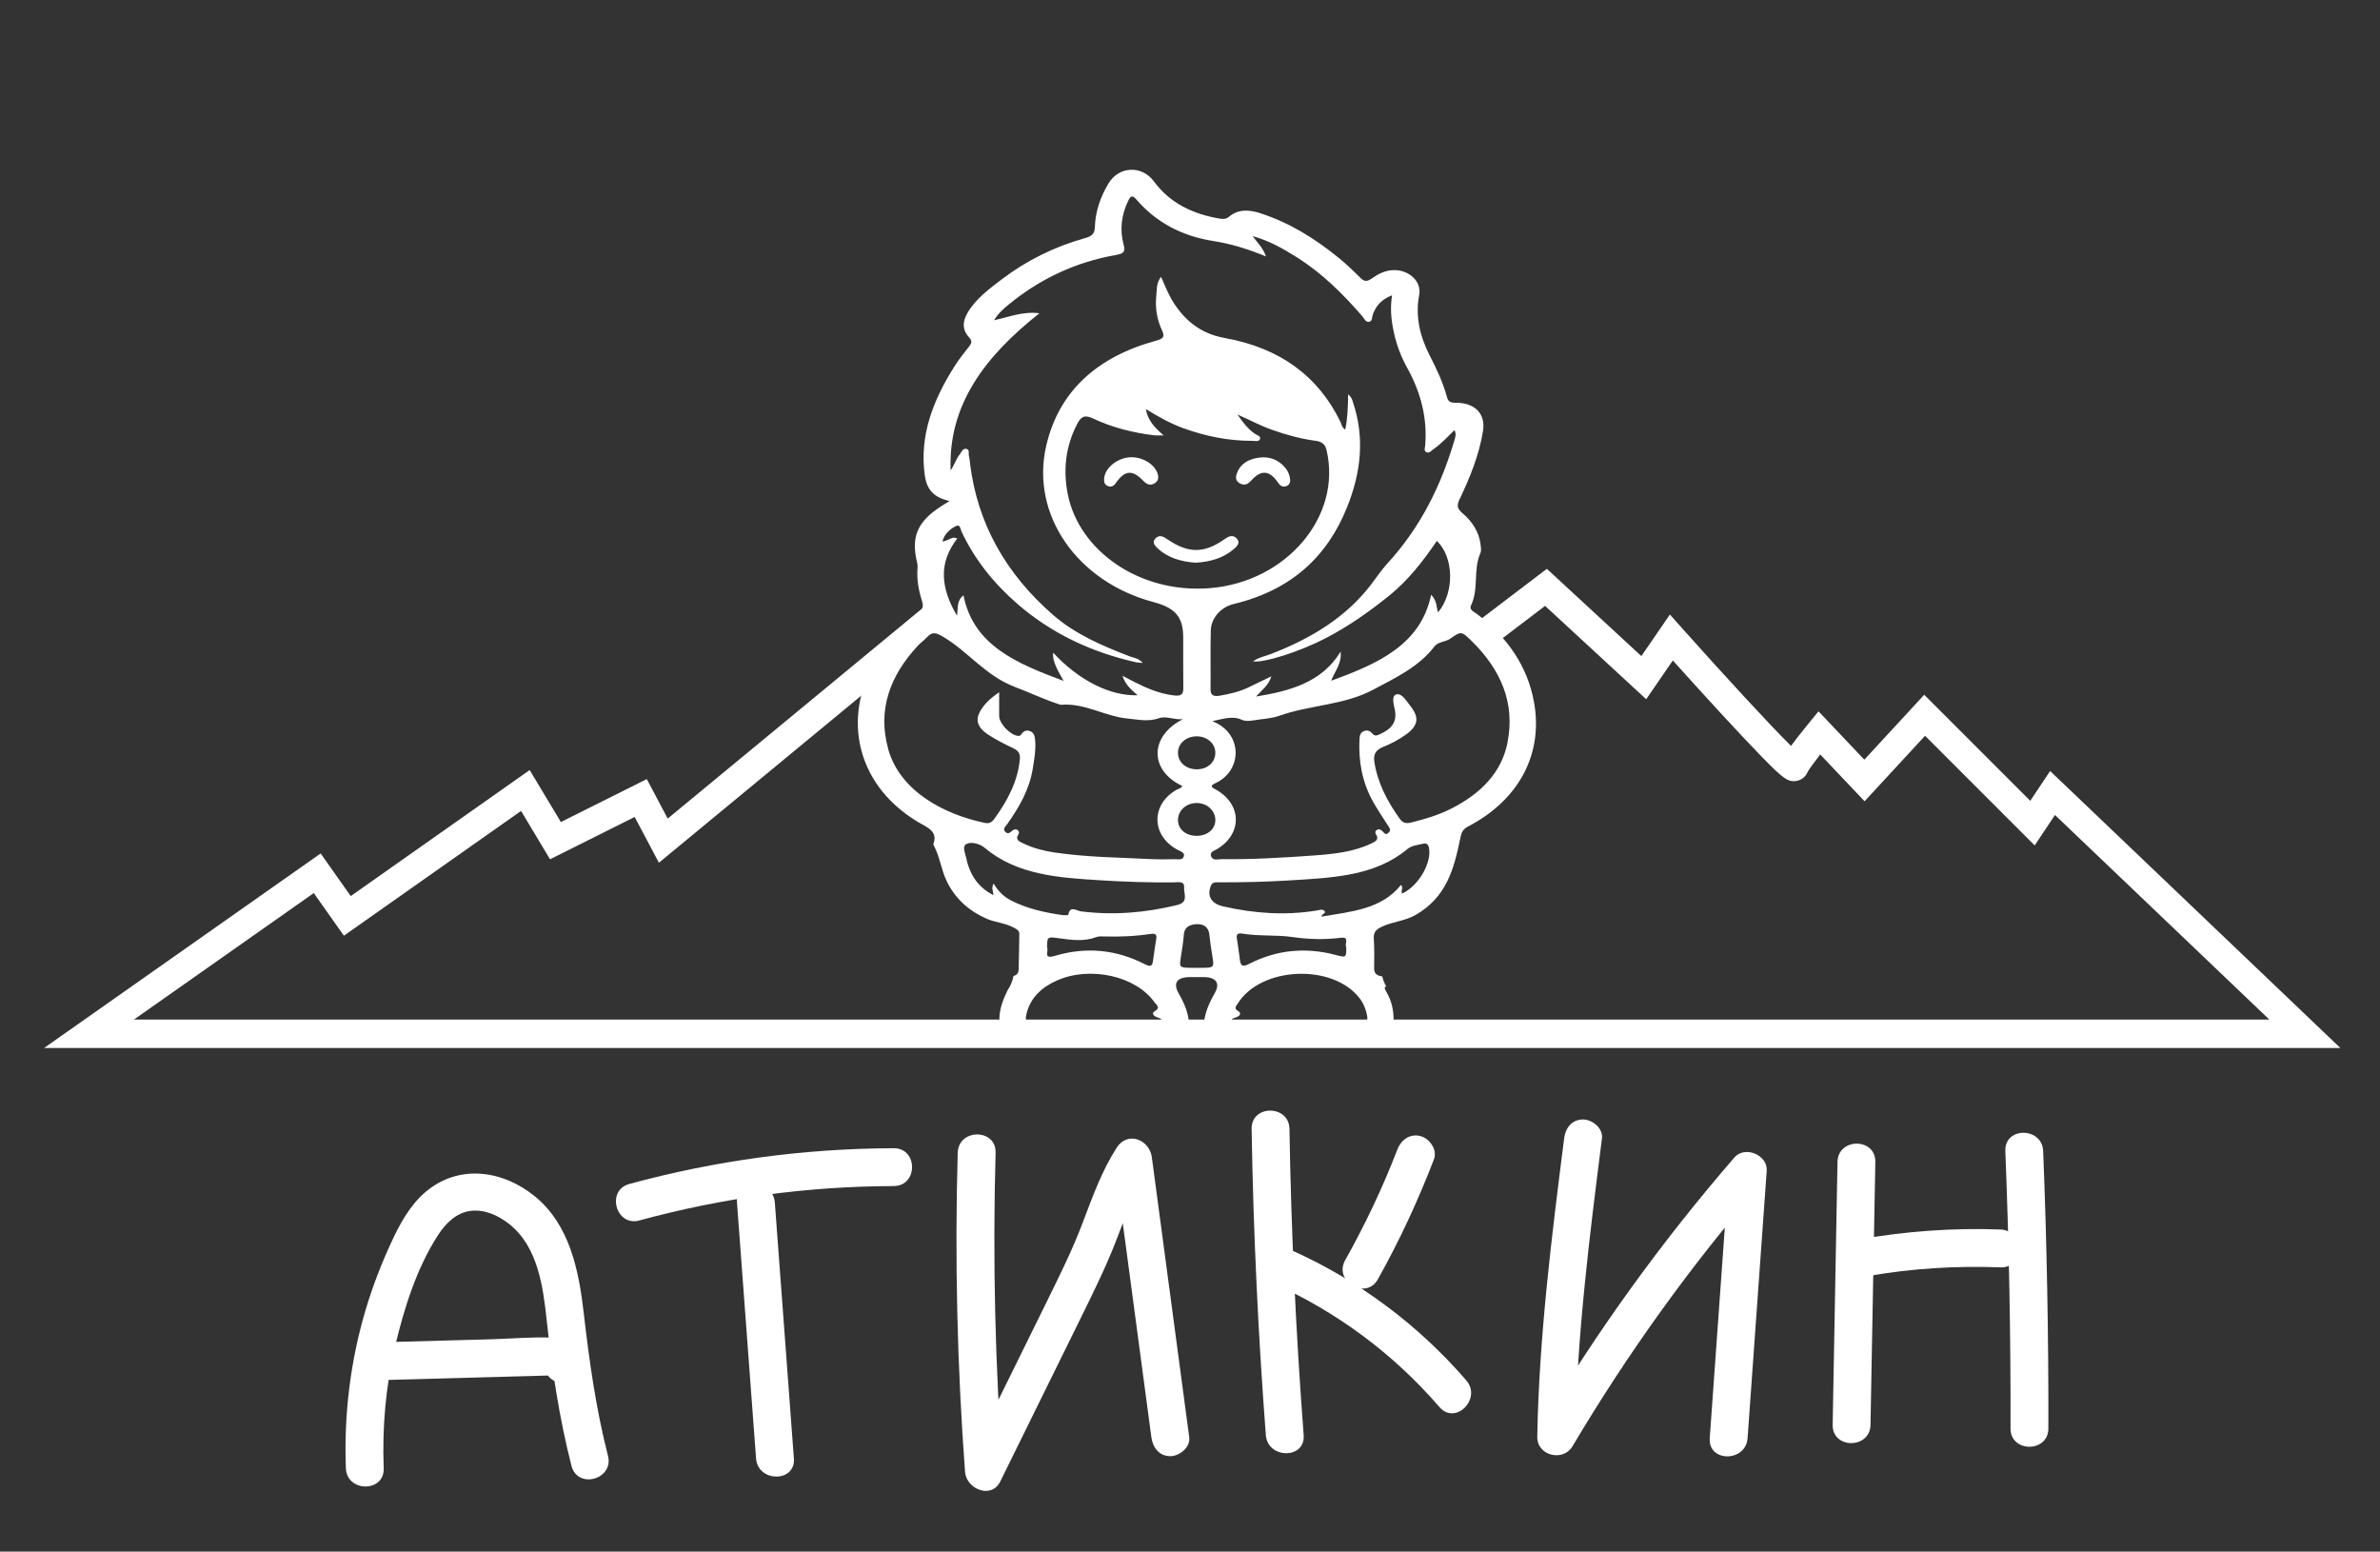 <?xml version="1.0" encoding="UTF-8"?> <svg xmlns="http://www.w3.org/2000/svg" width="1080" height="704" viewBox="0 0 1080 704" fill="none"><rect x="0" y="0" width="1080" height="704" fill="#333333" stroke="none"/><path d="M820.34 351.23C820.34 351.23 820.32 351.3 820.3 351.33C820.31 351.29 820.33 351.26 820.34 351.23Z" fill="white"></path><path d="M930.3 349.84L921.3 363.34L873.18 315.22L845.99 344.67L825.21 322.74L820.57 328.41C817.34 332.36 814.72 335.7 812.73 338.42C803.45 329.3 782.25 306.27 763.24 284.96L757.77 278.82L744.81 297.67L701.93 258.08L670.26 282.17C673.69 284.84 676.16 288.7 677.2 293.1L701.13 274.9L747.01 317.25L759.1 299.66C764.23 305.37 772.32 314.32 780.46 323.17C788.39 331.78 794.83 338.62 799.62 343.52C808.97 353.07 811.35 355.05 815.37 354.28C817.57 353.86 819.43 352.32 820.27 350.25C820.85 349.12 823.22 345.88 825.99 342.31L846.11 363.55L873.55 333.83L923.3 383.58L932.51 369.77L1029.78 462.59H60.78L142.39 405.19L156.05 424.54L236.44 367.93L249.6 389.86L288 370.66L299 391.43L411.64 298.44C411.62 298.22 411.59 298.01 411.58 297.79C411.31 291.7 414.64 286.16 419.48 282.75C419.29 281.76 419.16 280.76 419.11 279.73C419.04 278.15 419.23 276.61 419.61 275.13L302.99 371.4L293.5 353.48L254.51 372.97L240.36 349.38L159.16 406.56L145.51 387.22L20.01 475.48H1062.01L930.31 349.81L930.3 349.84Z" fill="white"></path><path d="M820.34 350.1C820.34 350.1 820.32 350.17 820.3 350.2C820.31 350.16 820.33 350.13 820.34 350.1Z" fill="white"></path><path d="M696.08 318.43C693.12 302.28 684.11 289.18 670.2 278.55C668.84 277.51 666.55 276.72 667.54 274.63C671.16 267.02 668.4 258.54 671.79 250.89C672.28 249.78 672 248.36 671.86 247.1C671.19 241.34 668.09 236.58 663.47 232.68C661.18 230.75 661.06 229.2 662.26 226.68C667.07 216.62 671.24 206.36 672.97 195.47C674.19 187.76 669.29 182.66 660.55 182.74C658.25 182.76 657.19 182.3 656.63 180.23C654.88 173.72 652 167.56 648.86 161.47C644.33 152.67 642.15 143.51 644.01 133.76C645.13 127.87 639.68 122.64 632.89 122.55C628.65 122.49 625.33 124.33 622.26 126.49C620.13 127.98 618.89 127.64 617.22 125.97C614.15 122.9 610.99 119.86 607.58 117.08C597.04 108.5 585.53 101.16 571.93 96.75C566.91 95.12 561.97 94.74 557.68 98.36C556.51 99.35 555.22 99.46 553.66 99.21C541.1 97.14 530.81 92.05 523.68 82.37C518.15 74.86 507.73 75.34 503 83.25C499.29 89.46 497.02 96.09 496.83 103.12C496.75 105.96 495.43 107.18 492.54 107.99C478.49 111.89 465.88 118.19 454.73 126.62C448.69 131.19 442.53 135.78 438.85 142.29C436.7 146.1 436.68 149.79 439.76 153.1C441.37 154.83 440.83 155.9 439.59 157.43C437.31 160.25 435.1 163.13 433.18 166.14C423.41 181.53 417.12 197.67 419.66 215.72C420.47 221.5 423.22 225.7 430.9 227.3C429.26 228.33 428.33 228.92 427.4 229.5C416.32 236.51 413.26 243.55 416.19 255.29C416.37 256.03 416.43 256.83 416.37 257.58C415.92 262.77 416.85 267.84 418.42 272.79C419.28 275.48 418.4 277.1 416.08 278.74C407.04 285.11 400.5 293.19 395.75 302.45C382.09 329.03 390.46 357.42 416.7 373.02C420.78 375.44 425.63 377.11 423.6 382.78C423.49 383.09 423.7 383.55 423.88 383.89C426.46 388.81 427.07 394.28 429.36 399.26C432.99 407.19 439.26 413.17 447.91 416.91C451.62 418.51 456.01 418.77 459.69 420.7C461.11 421.45 462.57 422.02 462.54 423.74C462.46 429.13 462.4 434.52 462.24 439.9C462.19 441.46 461.44 442.41 459.89 442.84C459.49 445.08 458.6 447.25 457.28 449.19C455.25 453.29 453.78 457.15 453.54 461.35C453.03 470.1 457.91 474.89 467.92 474.9C487.4 474.93 506.87 474.93 526.35 474.9C536.47 474.89 540.87 470.1 539.15 461.3C538.42 457.57 536.85 454.18 534.93 450.84C532.13 445.96 534 443.34 540.14 443.31C542.17 443.31 544.21 443.3 546.24 443.31C551.77 443.34 553.8 446.05 551.3 450.46C549.2 454.16 547.41 457.9 546.64 462C545.18 469.73 549.86 474.85 558.75 474.88C578.81 474.95 598.86 474.95 618.92 474.88C627.64 474.85 632.25 470.57 632.37 462.91C632.44 458.32 631.49 454 629.06 449.92C628.42 448.85 627.89 447.83 629.03 447.56C628.22 446.14 627.61 444.61 627.25 443.01C624.59 442.62 623.49 441.67 623.56 439.09C623.68 434.6 623.65 430.1 623.4 425.62C623.25 422.88 624.55 421.61 627.24 420.37C632.02 418.16 637.54 417.85 642.16 415.24C656.5 407.15 659.82 393.97 662.58 380.68C663.12 378.06 663.47 376.42 666.22 374.98C689.43 362.85 700.39 341.92 696.08 318.4V318.43ZM433.76 238.69C435.8 237.71 435.8 240.05 436.25 241.01C442.08 253.55 450.69 264.43 461.57 273.9C476.82 287.17 495 295.93 515.76 300.53C516.43 300.68 517.14 300.66 518.54 300.78C516.84 298.65 514.58 298.53 512.79 297.85C500.19 293.05 487.9 287.7 478 279.11C456.29 260.26 443.61 237.44 440.23 210.66C440.07 209.39 440.03 208.08 439.67 206.85C439.34 205.72 440.25 203.83 438.3 203.64C436.77 203.49 436.25 205.23 435.44 206.26C433.68 208.49 433.01 211.16 431.38 213.43C430.2 183.65 447.02 161.6 471.67 142.13C464.1 141.19 458.01 143.8 451.09 145.3C452.84 142.35 455.1 140.33 457.44 138.4C471.45 126.83 487.69 118.95 506.58 115.65C510.08 115.04 510.69 114 509.89 111.03C508.06 104.24 508.82 97.54 511.98 91.08C512.97 89.06 513.71 88.25 515.68 90.53C524.52 100.75 536.06 107.06 550.5 109.34C558.59 110.61 566.36 112.99 574.47 116.35C573.18 112.52 570.69 110.18 568.38 107.11C576.11 109.28 582.35 112.88 588.43 116.7C600.15 124.08 609.54 133.51 618.23 143.53C619.08 144.5 619.66 146.25 621.22 146.01C622.85 145.76 622.52 143.91 622.94 142.74C624.32 138.95 626.67 135.93 631.68 133.98C630.79 139.7 631.27 144.85 632.33 149.99C633.53 155.85 635.54 161.46 638.5 166.78C644.71 177.96 647.78 189.67 646.72 202.16C646.63 203.21 645.94 204.68 647.47 205.24C648.66 205.68 649.49 204.47 650.38 203.87C653.93 201.45 656.72 198.32 660.01 195.15C660.92 196.91 660.42 198.23 660.04 199.54C654.05 220.01 644.78 239.07 629.58 255.65C626.94 258.53 624.78 261.76 622.44 264.85C611.07 279.91 595.02 289.71 576.53 296.79C573.91 297.79 571 298.32 568.63 300.06C573.62 300.86 589.99 295.57 601.52 289.58C611.98 284.15 621.39 277.5 630.31 270.32C639.16 263.19 645.82 254.47 652.03 245.42C659.85 252.93 660.05 268.86 652.57 277.83C651.72 275.41 652.2 272.68 649.42 269.85C644.74 292.5 625.34 301.14 604.07 308.85C605.68 304.56 608.94 301.14 608.35 295.66C599.87 309.49 585.82 313.44 569.94 316.04C572.71 313.01 575.7 310.91 576.92 306.87C572.96 308.78 569.72 310.35 566.47 311.9C562.47 313.82 558.14 314.83 553.69 315.61C550.76 316.12 549.29 315.59 549.32 312.66C549.42 303.81 549.22 294.95 549.43 286.1C549.56 280.49 553.91 275.47 559.82 274.05C586.22 267.71 602.46 252.25 611.35 229.95C617.55 214.42 619.36 198.76 614.03 182.75C613.67 181.66 613.57 180.49 611.77 178.88C611.67 184.64 611.53 189.72 610.45 194.9C608.86 193.96 608.84 192.58 608.31 191.48C598.26 170.72 580.83 157.84 555.73 153.35C545.19 151.46 538.21 145.81 532.97 137.99C530.47 134.25 528.85 130.14 526.87 125.6C524.6 128.52 525.01 131.41 524.72 134.05C524.13 139.47 524.92 144.87 527.31 149.9C528.73 152.88 527.8 153.7 524.5 154.61C497.45 162 480.33 177.87 474.72 202.42C467.6 233.58 488.85 263.98 523.38 273.15C533.33 275.79 536.87 279.9 536.92 289.03C536.96 296.73 536.86 304.43 536.96 312.13C536.99 314.9 536.22 315.95 532.65 315.52C526.12 314.73 520.46 312.29 514.88 309.49C513.31 308.7 511.77 307.86 509.35 306.6C510.75 310.91 513.57 313.09 516.23 315.44C503.86 315.88 489.51 308.71 477.91 296.13C477.63 298.7 478.47 300.69 479.29 302.62C480.08 304.49 481.2 306.26 482.63 308.92C461.26 300.99 441.67 292.79 437.21 270.1C433.95 272.71 434.87 275.8 434.24 279.29C427.01 267.05 425.62 255.62 434.38 244.34C432.58 243.46 431.66 244.32 430.66 244.7C429.74 245.04 428.91 245.55 427.66 245.71C428.45 242.55 430.71 240.18 433.77 238.71L433.76 238.69ZM543.34 349.04C538.45 349.17 534.64 346.01 534.54 341.75C534.44 337.47 538.09 334.13 542.93 334.08C547.76 334.03 551.52 337.34 551.49 341.6C551.46 345.83 548.07 348.92 543.33 349.04H543.34ZM551.5 372.01C551.54 376.1 548.02 379.16 543.21 379.23C538.33 379.3 534.7 376.41 534.55 372.35C534.39 367.91 538.19 364.32 543.05 364.33C547.73 364.34 551.46 367.73 551.5 372.01ZM519.99 185.61C525.74 189.12 531.05 192.13 536.92 194.26C546.98 197.91 557.37 200.04 568.28 200.02C569.5 200.02 571.28 200.53 571.77 199.21C572.28 197.84 570.38 197.48 569.44 196.81C566.32 194.6 564.06 191.82 561.56 188.08C567.3 190.61 572.03 193.19 577.19 195C583.56 197.24 590.06 199.08 596.83 199.97C599.91 200.37 601.35 201.59 601.97 204.24C609.05 234.45 583.55 264.15 548.89 266.86C516.88 269.37 489.54 249.69 484.52 224.15C482.37 213.21 483.49 202.46 488.9 192.18C490.62 188.91 492.24 188.09 496.1 189.91C504.75 193.99 514.11 196.35 523.84 197.51C524.81 197.62 525.81 197.53 528.04 197.53C523.79 193.88 520.83 190.68 519.98 185.6L519.99 185.61ZM403.07 339.86C398.13 322.25 403.7 306.67 416.57 292.9C417.77 291.62 419.28 290.57 420.48 289.28C422.95 286.63 424.47 286.81 428.05 288.95C439.52 295.81 447.3 306.66 460.47 311.64C467 314.11 473.28 317.11 479.95 319.33C480.49 319.51 481.08 319.8 481.61 319.76C492.43 318.92 501.39 325.06 511.76 326.02C516.51 326.46 521.08 327.58 525.89 325.86C529.22 324.67 532.62 326.67 536.78 326.31C521.64 333.95 521.38 349.52 536.53 356.62C536.01 357.68 534.73 357.85 533.79 358.39C522.46 364.95 522.36 378.52 533.6 385.14C533.96 385.35 534.35 385.53 534.72 385.73C535.91 386.39 537.66 386.82 537.21 388.47C536.68 390.44 534.67 389.8 533.21 389.83C529.58 389.9 525.93 389.96 522.31 389.78C507.67 389.05 492.98 388.93 478.47 386.77C473.7 386.06 469.14 384.89 464.85 382.89C462.73 381.9 460.4 381.16 462.21 378.38C462.58 377.81 462.39 377.09 461.78 376.63C460.97 376.03 460.16 376.27 459.44 376.82C458.48 377.56 457.53 378.76 456.2 377.43C454.88 376.11 456.24 375.03 456.98 374.01C462.54 366.25 467.12 358.13 468.62 348.92C469.35 344.48 470.15 340.03 469.7 335.52C469.54 333.96 469.2 332.36 467.32 331.69C465.5 331.04 464.27 331.9 463.38 333.26C462.95 333.93 462.37 333.97 461.55 333.81C458.01 333.12 453.41 328.13 453.4 324.83C453.39 321.42 453.4 318.01 453.4 314.08C449.37 316.83 446.29 319.65 444.45 323.34C442.62 327 443.84 330.34 448.42 333.31C451.92 335.58 455.7 337.55 459.54 339.35C462.05 340.52 463.04 341.77 462.79 344.43C461.88 354.48 457.23 363.19 451.23 371.5C450.23 372.88 449.08 373.81 446.94 373.37C427.96 369.4 408.34 358.78 403.04 339.86H403.07ZM527.09 463.63C526.56 464.98 524.82 464.46 523.6 464.47C514.6 464.51 505.6 464.49 496.6 464.49C487.75 464.49 478.89 464.51 470.04 464.47C465.71 464.45 464.92 463.6 465.85 459.82C467.59 452.81 472.52 448 479.63 444.85C494.69 438.19 515.43 442.81 523.86 454.72C524.69 455.89 526.85 457.18 524 458.8C522.5 459.65 523.32 460.82 524.75 461.43C525.87 461.91 527.68 462.1 527.08 463.63H527.09ZM475.15 430C475.2 424.94 475.19 424.96 480.42 425.68C486.17 426.47 491.91 427.31 497.58 425.14C498.58 424.76 499.87 424.85 501.02 424.88C508.01 425.07 514.98 424.81 521.86 423.76C524.34 423.38 525.04 423.95 524.67 426.07C524.1 429.36 523.68 432.68 523.21 435.98C522.91 438.1 522.26 438.9 519.64 437.54C506.64 430.84 492.95 429.41 478.57 433.72C473.12 435.35 476.06 431.2 475.15 430ZM534.11 410.64C519.79 414.12 505.33 415.36 490.55 413.5C488.64 413.26 485.38 410.69 484.8 415.07C484.78 415.21 483.17 415.32 482.34 415.21C474.12 414.06 466.11 412.3 458.83 408.56C455.52 406.86 452.98 404.44 450.91 400.89C449.6 403.05 450.86 404.34 450.74 406.12C444.45 402.88 441.05 398.1 439.22 392.29C438.91 391.3 438.66 390.3 438.46 389.29C438.02 387.08 436.44 383.98 438.63 382.89C440.89 381.77 444.74 382.91 446.72 384.57C461.5 397.03 480.28 398.2 499.04 399.38C510.19 400.08 521.37 400.46 532.57 400.34C534.55 400.32 537.61 399.59 537.33 402.67C537.07 405.47 539.61 409.31 534.11 410.65V410.64ZM545.26 439.11C544.39 439.11 543.52 439.11 542.65 439.11C542.21 439.11 541.78 439.11 541.34 439.11C534.99 439.1 535.04 439.11 535.97 433.47C536.49 430.31 536.97 427.13 537.21 423.94C537.45 420.63 539.92 419.46 542.98 419.31C546.28 419.15 548.38 420.72 548.75 423.84C549.15 427.28 549.61 430.71 550.19 434.13C551 438.9 550.86 439.09 545.26 439.12V439.11ZM616.65 464.51C607.51 464.39 598.37 464.47 589.23 464.47C580.24 464.48 571.24 464.5 562.25 464.46C561.05 464.46 559.34 464.95 558.88 463.48C558.47 462.16 559.99 461.93 561.04 461.52C562.71 460.86 563.51 459.72 561.76 458.68C559.76 457.49 560.95 456.5 561.58 455.47C571.94 438.49 604.77 437.01 616.98 452.94C618.8 455.32 619.81 457.97 620.36 460.77C620.86 463.33 619.85 464.54 616.65 464.5V464.51ZM610.9 429.65C610.92 434.58 610.94 434.54 605.91 433.22C592.23 429.62 579.14 431.03 566.84 437.32C563.96 438.79 563.03 438.27 562.67 435.67C562.21 432.36 561.83 429.04 561.26 425.75C560.89 423.62 561.97 423.29 563.97 423.62C571.43 424.84 579.15 424.07 586.49 425.14C593.95 426.22 601.05 426.39 608.44 425.48C612.72 424.96 609.95 428.48 610.9 429.65ZM636.25 405.38C635.48 404 637.07 402.87 635.71 401.51C626.94 412.59 613.06 413.59 599.7 415.88C599.58 414.66 601.82 414.47 601.14 413.47C600.32 412.26 598.73 412.9 597.54 413.1C583.27 415.45 569.2 414.44 555.25 411.29C549.65 410.02 547.64 406.66 549.44 401.92C550.15 400.05 551.84 400.32 553.37 400.32C563.54 400.34 573.7 400.14 583.85 399.52C593.84 398.91 603.85 398.49 613.66 396.51C623.03 394.61 631.54 391.17 638.58 385.28C640.66 383.54 643.3 383.43 645.77 382.81C647.34 382.41 648.11 383.14 648.42 384.57C649.87 391.29 643.67 402.08 636.26 405.4L636.25 405.38ZM684.1 336.88C681.36 350.63 671.88 360.12 658.54 366.89C652.84 369.78 646.65 371.64 640.33 373.19C638.01 373.76 636.52 373.37 635.21 371.53C629.48 363.53 625.08 355.12 623.65 345.61C623.15 342.31 624.23 340.26 627.68 338.88C631.25 337.45 634.61 335.64 637.7 333.48C643.57 329.37 644.27 325.63 639.95 320.24C638.22 318.08 636.16 314.42 633.72 315.04C631.24 315.67 632.47 319.68 632.94 321.97C634.08 327.5 631.47 330.79 626.2 333.1C624.94 333.65 623.9 334.19 622.82 332.88C621.91 331.77 620.68 331.07 619.06 331.66C617.32 332.29 617 333.67 616.92 335.15C616.39 345.05 618 354.62 622.98 363.58C625.02 367.26 627.43 370.78 629.69 374.36C630.39 375.47 631.48 376.56 630.11 377.81C628.48 379.29 627.97 377.57 627.11 376.91C626.41 376.37 625.65 375.98 624.79 376.56C623.96 377.11 623.96 377.89 624.43 378.62C625.93 380.93 624.15 381.8 622.24 382.71C614.09 386.6 605.08 387.49 596.12 388.14C582.23 389.15 568.31 389.97 554.35 389.81C552.65 389.79 550.24 390.7 549.54 388.37C548.93 386.35 551.19 385.94 552.54 385.1C563.74 378.13 563.51 365.06 552.04 358.4C550.58 357.55 548.3 356.8 551.43 355.38C563.49 349.93 564.15 333.63 551.27 327.69C550.9 327.52 550.52 327.35 550.14 327.18C554.83 326.3 559.08 324.58 563.52 326.58C565.09 327.29 566.94 327.13 568.67 326.85C572.67 326.2 576.9 326.04 580.6 324.73C594.36 319.84 609.81 319.98 622.92 313.03C633.3 307.53 643.92 302.5 650.91 293.32C652.6 291.11 655.82 291.34 658.02 289.81C662.97 286.36 663.18 286.33 667.56 290.59C681.09 303.76 687.63 318.99 684.07 336.88H684.1Z" fill="white"></path><path d="M542.4 255.3C536.07 254.83 529.95 253.17 525.2 248.68C523.83 247.38 522.76 245.87 524.34 244.27C526.11 242.48 527.91 243.41 529.66 244.62C539.09 251.13 546.37 251.17 555.5 244.74C557.36 243.43 559.33 242.35 561.18 244.28C563.03 246.21 561.4 247.86 559.75 249.24C554.99 253.22 549.2 254.96 542.4 255.31V255.3Z" fill="white"></path><path d="M585.47 217.87C585.46 218.94 585.1 220.2 583.45 220.64C581.78 221.09 580.83 220.24 579.98 219.01C576.01 213.29 572.3 213.01 567.76 218.05C566.45 219.51 565.07 220.42 562.95 219.48C560.64 218.45 560.63 216.58 561.24 214.82C562.71 210.57 566.34 208.35 571.1 207.66C576.14 206.93 580.21 208.65 583.23 212.23C584.55 213.8 585.27 215.62 585.48 217.88L585.47 217.87Z" fill="white"></path><path d="M513.66 207.45C518.91 207.54 523.93 210.75 525.27 214.81C525.9 216.73 525.68 218.44 523.58 219.48C521.53 220.49 520.08 219.48 518.74 218.09C513.9 213.05 510.44 213.31 506.48 218.98C505.65 220.17 504.72 221.12 503.02 220.62C501.17 220.08 500.93 218.65 501.03 217.17C501.36 212.09 507.54 207.35 513.67 207.45H513.66Z" fill="white"></path><path d="M174.12 666.16C173.41 647.57 175.02 629.05 179.27 610.93C183.31 593.73 189.04 575.46 198.69 560.5C202.1 555.22 206.9 550.27 213.43 549.41C219.96 548.55 226.23 551.54 231.06 555.35C244.07 565.62 246.45 583.76 248.1 599.16C250.48 621.42 253.78 643.38 259.33 665.09C262.07 675.79 278.63 671.26 275.89 660.52C270.42 639.13 267.41 617.63 264.89 595.74C262.67 576.45 258.55 555.66 242.64 542.74C227.85 530.73 207.81 528.04 192.75 541.11C185.97 547 181.47 555.26 177.74 563.29C173.1 573.26 169.12 583.56 165.97 594.1C159.02 617.37 156.02 641.89 156.95 666.15C157.37 677.17 174.55 677.22 174.12 666.15V666.16Z" fill="white"></path><path d="M170.56 626.25C184.48 625.87 198.41 625.48 212.33 625.1C218.96 624.92 225.59 624.73 232.22 624.55L243.16 624.25C244.82 624.2 246.48 624.19 248.13 624.11C251.34 623.97 249.58 624.71 248.47 622.45L247.3 618.12L247.27 619.14C246.98 630.2 264.16 630.19 264.44 619.14C264.65 610.99 257.31 607.18 250.12 606.89C241.25 606.53 232.14 607.39 223.27 607.63C205.7 608.11 188.13 608.6 170.56 609.08C159.53 609.38 159.49 626.56 170.56 626.25Z" fill="white"></path><path d="M290.15 553.73C327.83 543.46 366.53 538.23 405.58 538.13C416.63 538.1 416.65 520.93 405.58 520.96C365.08 521.07 324.65 526.53 285.58 537.18C274.93 540.08 279.45 556.65 290.15 553.74V553.73Z" fill="white"></path><path d="M334.43 545.59C337.31 584.29 340.2 622.99 343.08 661.7C343.9 672.65 361.08 672.74 360.25 661.7C357.37 623 354.48 584.3 351.6 545.59C350.78 534.64 333.6 534.55 334.43 545.59Z" fill="white"></path><path d="M434.59 523C433.23 571.29 434.34 619.62 437.92 667.8C438.5 675.57 449.85 680.4 453.92 672.13C465.93 647.74 477.94 623.36 489.95 598.97C495.78 587.13 501.64 575.34 506.43 563.03C510.9 551.53 514.82 539.91 521.51 529.44L505.51 525.11C511.16 567.44 516.82 609.77 522.47 652.09C523.08 656.69 525.98 660.68 531.06 660.68C535.22 660.68 540.26 656.72 539.65 652.09C534 609.76 528.34 567.43 522.69 525.11C521.61 516.99 511.65 513.01 506.69 520.78C499.88 531.44 495.62 543.37 491.16 555.14C486.57 567.22 480.84 578.73 475.14 590.31C463.13 614.7 451.12 639.08 439.11 663.47L455.11 667.8C451.54 619.62 450.43 571.29 451.78 523C452.09 511.95 434.92 511.95 434.61 523H434.59Z" fill="white"></path><path d="M567.961 512.19C568.731 558.55 570.881 604.87 574.411 651.1C575.251 662.05 592.431 662.14 591.581 651.1C588.051 604.87 585.901 558.54 585.131 512.19C584.951 501.15 567.771 501.12 567.961 512.19Z" fill="white"></path><path d="M577.151 581.96C606.441 595.02 632.261 614.15 653.221 638.42C660.461 646.8 672.561 634.61 665.361 626.28C643.571 601.05 616.261 580.71 585.811 567.13C581.581 565.24 576.581 565.9 574.061 570.21C571.921 573.87 572.881 580.06 577.141 581.96H577.151Z" fill="white"></path><path d="M625.25 580.42C635.05 562.93 643.48 544.75 650.68 526.05C652.35 521.72 648.84 516.63 644.68 515.49C639.84 514.16 635.79 517.14 634.12 521.49C627.46 538.81 619.49 555.57 610.42 571.76C605.01 581.41 619.84 590.08 625.25 580.43V580.42Z" fill="white"></path><path d="M709.78 516.52C704.06 561.46 698.41 606.49 697.58 651.85C697.42 660.47 709.3 663.4 713.58 656.18C738.56 614.1 767.16 574.3 799.19 537.3L784.53 531.23C781.64 571.66 778.74 612.08 775.85 652.51C775.06 663.54 792.24 663.49 793.02 652.51C795.91 612.08 798.81 571.66 801.7 531.23C802.22 523.99 791.81 519.65 787.04 525.16C754.06 563.25 724.46 604.19 698.74 647.51L714.74 651.84C715.56 606.49 721.22 561.46 726.94 516.51C727.53 511.9 722.57 507.92 718.35 507.92C713.22 507.92 710.35 511.88 709.76 516.51L709.78 516.52Z" fill="white"></path><path d="M833.821 527.18C833.091 566.94 832.361 606.7 831.631 646.46C831.431 657.52 848.601 657.52 848.801 646.46C849.531 606.7 850.261 566.94 850.991 527.18C851.191 516.12 834.021 516.12 833.821 527.18Z" fill="white"></path><path d="M847.83 578.95C867.62 575.47 887.68 574.25 907.76 575.01C918.81 575.43 918.79 558.26 907.76 557.84C886.13 557.02 864.58 558.64 843.27 562.39C838.7 563.19 836.13 568.79 837.27 572.95C838.6 577.77 843.25 579.75 847.83 578.95Z" fill="white"></path><path d="M909.98 522.24C911.66 564.17 912.44 606.14 912.34 648.11C912.31 659.16 929.49 659.18 929.51 648.11C929.61 606.14 928.82 564.18 927.15 522.24C926.71 511.23 909.53 511.17 909.98 522.24Z" fill="white"></path></svg> 